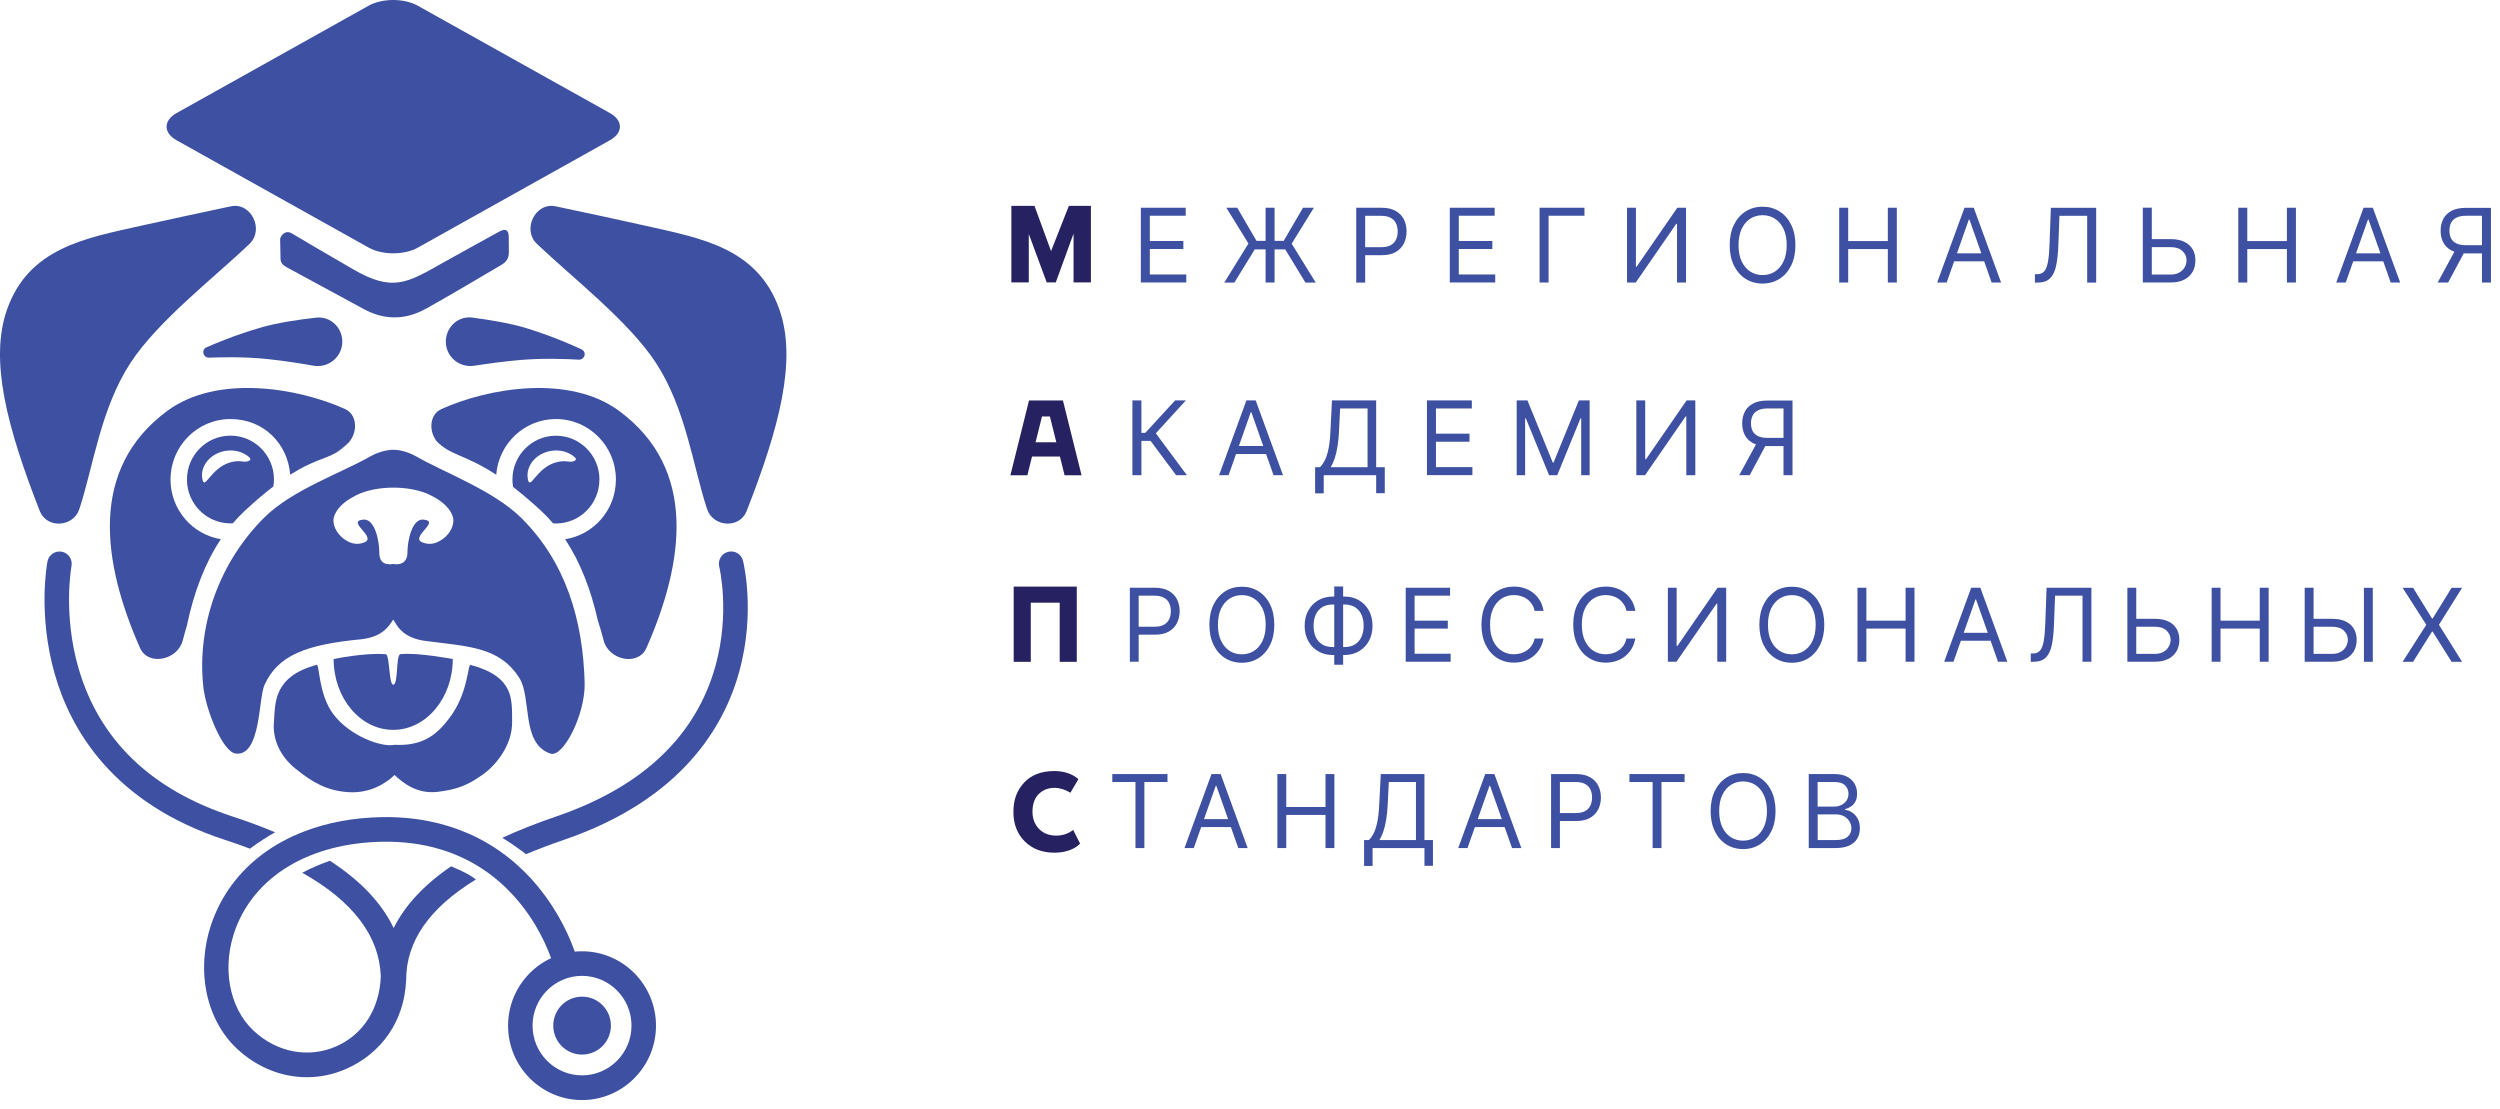<svg width="275" height="122" viewBox="0 0 275 122" fill="none" xmlns="http://www.w3.org/2000/svg">
<path d="M38.004 48.998C37.672 49.251 37.315 49.528 36.945 49.811C37.302 49.609 37.647 49.351 38.004 48.998Z" fill="#3D50A1"/>
<path d="M24.294 59.31C21.156 58.799 18.757 56.059 18.757 52.746C18.757 49.074 21.707 46.095 25.353 46.095C28.998 46.095 31.654 48.791 31.923 52.217C34.403 50.642 35.762 50.491 36.952 49.811C37.322 49.528 37.673 49.25 38.011 48.998C38.124 48.885 38.236 48.784 38.343 48.69C39.364 47.575 39.339 45.616 37.942 44.986C32.693 42.63 23.868 41.182 18.431 45.175C9.744 51.562 11.254 61.867 15.4 71.271C16.302 73.312 19.553 72.613 20.104 70.446C20.242 69.892 20.398 69.344 20.567 68.789C20.567 68.789 20.567 68.783 20.567 68.777C21.325 65.149 22.553 61.924 24.294 59.303V59.31Z" fill="#3D50A1"/>
<path d="M25.352 47.921C22.709 47.921 20.566 50.082 20.566 52.746C20.566 55.411 22.709 57.571 25.352 57.571C25.439 57.571 25.527 57.565 25.615 57.559C26.028 57.08 26.46 56.62 26.911 56.198C28.108 55.089 29.147 54.22 30.068 53.515C30.106 53.263 30.137 53.011 30.137 52.746C30.137 50.082 27.995 47.921 25.352 47.921ZM27.431 50.668C26.867 50.983 26.517 50.523 25.327 50.863C23.153 51.48 22.495 54.056 22.251 52.658C22.007 51.26 23.128 49.893 24.757 49.603C25.558 49.465 26.329 49.603 26.936 49.956C27.569 50.321 27.65 50.548 27.425 50.674L27.431 50.668Z" fill="#3D50A1"/>
<path d="M8.729 55.996C10.264 51.342 11.047 44.98 14.354 39.916C17.366 35.298 23.649 30.467 27.451 26.82C29.098 25.239 27.613 22.222 25.39 22.695C21.87 23.444 18.024 24.269 15.425 24.849C9.412 26.203 3.174 27.261 0.781 34.026C-1.192 39.601 0.781 47.021 4.376 56.217C5.147 58.182 8.072 57.999 8.729 55.996Z" fill="#3D50A1"/>
<path d="M22.684 38.215C22.578 38.265 22.49 38.341 22.433 38.448C22.208 38.851 22.527 39.361 22.985 39.343C24.388 39.286 26.956 39.236 29.461 39.5C31.19 39.683 33.019 39.966 34.478 40.224C36.025 40.495 37.484 39.412 37.641 37.843C37.804 36.181 36.438 34.757 34.797 34.94C32.906 35.148 30.526 35.494 28.697 36.029C25.653 36.917 23.298 37.944 22.678 38.228L22.684 38.215Z" fill="#3D50A1"/>
<path d="M71.107 71.277C75.253 61.873 76.763 51.568 68.076 45.181C62.639 41.188 53.814 42.63 48.565 44.992C47.231 45.59 47.149 47.405 48.032 48.538C49.592 50.145 51.145 49.962 54.584 52.223C54.853 48.797 57.684 46.094 61.154 46.094C64.8 46.094 67.75 49.074 67.75 52.746C67.75 56.072 65.326 58.824 62.163 59.316C63.81 61.797 64.994 64.833 65.758 68.235C65.996 68.965 66.215 69.709 66.403 70.452C66.948 72.619 70.205 73.318 71.107 71.277Z" fill="#3D50A1"/>
<path d="M65.94 52.753C65.94 50.088 63.798 47.928 61.154 47.928C58.511 47.928 56.369 50.088 56.369 52.753C56.369 53.03 56.394 53.294 56.438 53.559C57.352 54.271 58.38 55.134 59.538 56.204C59.996 56.626 60.422 57.08 60.835 57.565C60.941 57.571 61.042 57.584 61.148 57.584C63.791 57.584 65.933 55.423 65.933 52.759L65.94 52.753ZM58.06 52.658C57.816 51.26 58.937 49.893 60.566 49.603C61.367 49.465 62.138 49.603 62.745 49.956C63.378 50.321 63.459 50.548 63.234 50.674C62.67 50.989 62.319 50.529 61.129 50.869C58.956 51.487 58.298 54.063 58.054 52.664L58.06 52.658Z" fill="#3D50A1"/>
<path d="M59.056 26.82C62.858 30.461 69.134 35.298 72.153 39.916C75.46 44.98 76.243 51.348 77.777 55.996C78.441 57.999 81.366 58.182 82.13 56.217C85.726 47.021 87.699 39.607 85.726 34.026C83.333 27.261 77.101 26.203 71.082 24.849C68.483 24.263 64.637 23.438 61.117 22.695C58.893 22.222 57.402 25.239 59.056 26.82Z" fill="#3D50A1"/>
<path d="M60.547 82.898C61.937 83.371 64.405 78.596 64.311 75.107C64.129 68.273 62.276 61.867 57.346 56.979C54.277 53.937 48.797 51.953 45.771 50.201C45.327 49.943 44.299 49.477 43.272 49.477C42.233 49.477 41.187 49.943 40.736 50.201C37.71 51.953 32.155 53.867 29.092 56.91C24.163 61.797 21.632 68.751 22.365 75.554C22.64 78.093 24.501 82.76 25.96 82.898C28.716 83.15 28.409 76.852 29.098 75.334C30.582 72.077 33.639 70.899 39.783 70.314C42.233 70.024 42.884 68.695 43.254 68.147C43.623 68.688 44.193 70.238 47.005 70.528C51.709 71.126 54.979 71.214 57.114 74.553C58.524 76.751 57.283 81.79 60.547 82.898ZM48.778 59.234C48.176 59.694 47.381 60.059 46.435 59.65C45.778 59.366 46.247 58.818 46.686 58.302C47.156 57.754 47.588 57.25 46.567 57.155C45.333 57.048 44.819 59.442 44.819 60.783C44.819 61.968 43.936 62.169 43.279 62.037C42.452 62.169 41.725 61.968 41.725 60.783C41.725 59.442 41.212 57.048 39.978 57.155C38.957 57.243 39.389 57.754 39.859 58.302C40.297 58.812 40.767 59.366 40.109 59.65C39.163 60.053 38.368 59.694 37.767 59.234C37.021 58.661 36.445 57.621 36.777 56.733C37.241 55.505 38.525 54.812 39.17 54.485C41.381 53.357 45.17 53.357 47.381 54.485C48.026 54.812 49.31 55.505 49.774 56.733C50.106 57.621 49.536 58.661 48.784 59.234H48.778Z" fill="#3D50A1"/>
<path d="M49.047 37.787C49.173 39.361 50.613 40.47 52.166 40.231C53.632 40.004 55.467 39.752 57.196 39.601C59.708 39.387 62.269 39.481 63.679 39.563C64.142 39.588 64.468 39.091 64.249 38.681C64.192 38.58 64.111 38.498 64.004 38.448C63.391 38.158 61.054 37.081 58.029 36.136C56.213 35.569 53.839 35.179 51.947 34.933C50.306 34.719 48.922 36.117 49.054 37.78L49.047 37.787Z" fill="#3D50A1"/>
<path d="M34.822 73.135C29.968 74.452 30.293 77.463 30.131 79.434C29.986 81.135 30.638 83.043 32.523 84.568C34.415 86.092 35.974 86.986 38.342 87.138C40.709 87.289 42.463 86.155 43.403 85.248C44.342 86.161 45.933 87.364 48.113 87.106C50.299 86.848 51.432 86.369 53.036 85.254C54.639 84.139 56.356 81.891 56.331 79.44C56.306 76.946 56.631 74.458 51.777 73.142C51.42 73.06 51.558 76.197 49.409 79.025C47.95 80.952 46.372 82.08 43.403 81.928C41.981 82.237 38.498 80.965 36.695 78.596C34.991 76.36 35.179 73.053 34.822 73.135Z" fill="#3D50A1"/>
<path d="M19.44 15.438L40.561 27.242C42.051 28.074 44.463 28.074 45.953 27.242L67.074 15.438C68.564 14.607 68.564 13.259 67.074 12.428L45.947 0.624C44.456 -0.208 42.045 -0.208 40.554 0.624L19.44 12.428C17.95 13.259 17.95 14.607 19.44 15.438Z" fill="#3D50A1"/>
<path d="M54.947 25.46C54.227 25.857 50.3 28.011 48.684 28.924C44.763 31.142 43.178 32.137 38.838 29.617C36.301 28.143 33.526 26.537 32.111 25.68C31.353 25.221 30.814 25.989 30.814 26.335C30.814 26.682 30.858 27.828 30.858 28.458C30.858 29.088 31.322 29.283 32.042 29.674C34.372 30.94 39.389 33.667 40.128 34.058C43.097 35.614 45.477 34.725 46.93 33.919C49.361 32.565 54.534 29.51 55.211 29.101C55.893 28.698 55.975 28.137 55.975 27.759C55.975 27.381 55.962 26.751 55.962 26.058C55.962 25.366 55.668 25.063 54.947 25.46Z" fill="#3D50A1"/>
<path d="M25.584 89.815C16.627 86.892 10.927 81.406 8.635 73.501C6.912 67.555 7.846 62.371 7.864 62.27C8.002 61.539 7.526 60.828 6.8 60.689C6.067 60.55 5.365 61.029 5.221 61.76C5.177 61.993 4.144 67.567 6.023 74.15C7.764 80.253 12.424 88.372 24.757 92.391C25.709 92.699 26.617 93.021 27.488 93.355C28.546 92.573 29.498 91.981 30.256 91.553C28.809 90.942 27.25 90.363 25.584 89.821V89.815Z" fill="#3D50A1"/>
<path d="M80.095 60.702C79.374 60.885 78.936 61.615 79.118 62.34C79.13 62.39 80.326 67.379 78.71 73.224C76.556 80.99 70.656 86.571 61.173 89.815C59.012 90.552 57.045 91.333 55.254 92.158C55.88 92.542 56.594 93.015 57.365 93.582C57.54 93.714 57.703 93.84 57.859 93.96C59.156 93.418 60.547 92.889 62.037 92.379C75.028 87.938 79.7 79.838 81.335 73.822C83.107 67.309 81.786 61.905 81.729 61.678C81.548 60.954 80.815 60.519 80.101 60.702H80.095Z" fill="#3D50A1"/>
<path d="M51.352 91.616C48.791 90.52 45.703 89.821 41.995 89.884C38.857 89.941 35.969 90.489 33.433 91.471C30.125 92.743 27.407 94.746 25.484 97.361C24.645 98.501 23.956 99.754 23.436 101.121C21.457 106.324 22.522 112.049 26.079 115.369C28.278 117.422 31.002 118.493 33.758 118.493C35.211 118.493 36.671 118.197 38.061 117.586C41.926 115.892 44.469 112.358 44.669 107.879C44.669 107.854 44.675 107.829 44.675 107.798C44.675 103.546 47.206 99.893 52.348 96.743C52.085 96.542 51.841 96.372 51.634 96.252C51.002 95.893 50.294 95.572 49.624 95.294C46.636 97.335 44.538 99.597 43.304 102.085C41.982 99.326 39.64 96.85 36.282 94.683C35.374 95.011 34.234 95.465 33.251 96.006C38.825 99.137 41.719 102.948 41.888 107.382C41.769 110.928 39.959 113.8 36.978 115.104C33.94 116.433 30.464 115.778 27.902 113.385C25.14 110.802 24.357 106.261 25.942 102.085C26.461 100.724 27.194 99.483 28.109 98.381C30.113 95.969 33.007 94.23 36.527 93.317C38.224 92.876 40.072 92.63 42.032 92.592C44.412 92.548 46.511 92.851 48.352 93.398C51.991 94.469 54.647 96.479 56.545 98.582C59.013 101.316 60.196 104.207 60.616 105.398C57.829 106.695 55.887 109.536 55.887 112.824C55.887 117.334 59.539 121.006 64.023 121.006C68.508 121.006 72.159 117.334 72.159 112.824C72.159 108.314 68.508 104.642 64.023 104.642C63.754 104.642 63.485 104.655 63.221 104.68C62.814 103.502 61.643 100.529 59.194 97.549C59.163 97.505 59.125 97.468 59.094 97.424C57.39 95.376 54.879 93.121 51.359 91.616H51.352ZM64.023 107.344C67.023 107.344 69.466 109.801 69.466 112.818C69.466 115.835 67.023 118.291 64.023 118.291C61.023 118.291 58.58 115.835 58.58 112.818C58.58 109.801 61.023 107.344 64.023 107.344Z" fill="#3D50A1"/>
<path d="M64.029 116.005C65.776 116.005 67.198 114.582 67.198 112.818C67.198 111.054 65.782 109.631 64.029 109.631C62.275 109.631 60.859 111.054 60.859 112.818C60.859 114.582 62.275 116.005 64.029 116.005Z" fill="#3D50A1"/>
<path d="M43.253 80.285C46.873 80.285 49.804 76.795 49.804 72.493C49.804 72.493 45.896 71.75 44.054 71.958C43.522 72.021 43.835 75.315 43.259 75.315C42.752 75.315 42.896 72.008 42.426 71.964C40.121 71.775 36.701 72.493 36.701 72.493C36.701 76.795 39.633 80.285 43.253 80.285Z" fill="#3D50A1"/>
<path d="M125.491 31.078V22.852H130.427V23.733H126.481V26.511H130.17V27.393H126.481V30.19H130.49V31.072H125.485L125.491 31.078ZM140.204 22.852V31.078H139.215V22.852H140.204ZM134.674 31.078L137.329 26.788L134.899 22.852H136.095L138.219 26.499H141.206L143.33 22.852H144.526L142.083 26.807L144.733 31.084H143.599L141.376 27.437H138.018L135.782 31.084H134.661L134.674 31.078ZM149.186 31.078V22.852H151.948C152.587 22.852 153.113 22.965 153.52 23.198C153.927 23.431 154.234 23.74 154.429 24.137C154.623 24.533 154.723 24.968 154.723 25.453C154.723 25.938 154.623 26.379 154.429 26.776C154.234 27.173 153.934 27.488 153.527 27.727C153.119 27.96 152.6 28.073 151.961 28.073H149.982V27.192H151.929C152.368 27.192 152.719 27.116 152.988 26.965C153.257 26.814 153.445 26.606 153.564 26.348C153.689 26.083 153.746 25.787 153.746 25.459C153.746 25.132 153.683 24.836 153.564 24.578C153.445 24.319 153.251 24.111 152.982 23.966C152.712 23.815 152.355 23.74 151.911 23.74H150.169V31.084H149.18L149.186 31.078ZM159.477 31.078V22.852H164.412V23.733H160.466V26.511H164.156V27.393H160.466V30.19H164.475V31.072H159.471L159.477 31.078ZM174.29 22.852V23.733H170.344V31.078H169.354V22.852H174.29ZM178.975 22.852H179.952V29.327H180.033L184.506 22.852H185.464V31.078H184.474V24.615H184.393L179.933 31.078H178.975V22.852ZM197.496 26.965C197.496 27.834 197.339 28.584 197.026 29.213C196.713 29.843 196.287 30.335 195.742 30.675C195.197 31.015 194.577 31.191 193.882 31.191C193.187 31.191 192.567 31.021 192.022 30.675C191.477 30.335 191.051 29.843 190.738 29.213C190.424 28.584 190.268 27.834 190.268 26.965C190.268 26.096 190.424 25.346 190.738 24.716C191.051 24.086 191.477 23.595 192.022 23.255C192.567 22.915 193.187 22.738 193.882 22.738C194.577 22.738 195.197 22.908 195.742 23.255C196.287 23.595 196.713 24.086 197.026 24.716C197.339 25.346 197.496 26.096 197.496 26.965ZM196.538 26.965C196.538 26.253 196.419 25.648 196.181 25.163C195.949 24.672 195.629 24.3 195.229 24.048C194.828 23.797 194.383 23.671 193.888 23.671C193.393 23.671 192.942 23.797 192.542 24.048C192.141 24.3 191.821 24.672 191.589 25.163C191.358 25.655 191.239 26.253 191.239 26.965C191.239 27.677 191.358 28.281 191.589 28.766C191.827 29.258 192.147 29.629 192.542 29.881C192.942 30.133 193.393 30.259 193.888 30.259C194.383 30.259 194.834 30.133 195.229 29.881C195.629 29.629 195.949 29.258 196.181 28.766C196.419 28.275 196.538 27.677 196.538 26.965ZM202.312 31.078V22.852H203.302V26.518H207.661V22.852H208.651V31.078H207.661V27.399H203.302V31.078H202.312ZM214.125 31.078H213.086L216.092 22.852H217.113L220.119 31.078H219.08L216.637 24.149H216.574L214.132 31.078H214.125ZM214.507 27.866H218.691V28.747H214.507V27.866ZM223.84 31.078V30.165H224.078C224.416 30.165 224.685 30.058 224.873 29.837C225.061 29.617 225.199 29.264 225.28 28.773C225.368 28.281 225.425 27.633 225.45 26.826L225.594 22.858H230.579V31.084H229.59V23.74H226.539L226.414 27.015C226.383 27.878 226.301 28.609 226.176 29.22C226.051 29.824 225.832 30.284 225.518 30.605C225.205 30.927 224.748 31.084 224.147 31.084H223.846L223.84 31.078ZM236.448 26.303H238.778C239.367 26.303 239.855 26.398 240.263 26.593C240.67 26.788 240.977 27.059 241.183 27.406C241.396 27.758 241.496 28.168 241.496 28.647C241.496 29.125 241.39 29.541 241.183 29.906C240.977 30.272 240.67 30.555 240.263 30.763C239.862 30.971 239.367 31.072 238.778 31.072H235.709V22.845H236.699V30.202H238.778C239.154 30.202 239.467 30.127 239.724 29.976C239.987 29.824 240.181 29.629 240.319 29.39C240.457 29.151 240.519 28.892 240.519 28.628C240.519 28.231 240.369 27.897 240.068 27.614C239.768 27.33 239.336 27.185 238.778 27.185H236.448V26.303ZM246.213 31.078V22.852H247.202V26.518H251.562V22.852H252.551V31.078H251.562V27.399H247.202V31.078H246.213ZM258.026 31.078H256.986L259.992 22.852H261.013L264.02 31.078H262.98L260.537 24.149H260.475L258.032 31.078H258.026ZM258.408 27.866H262.592V28.747H258.408V27.866ZM274.004 31.078H273.014V23.733H271.273C270.828 23.733 270.477 23.803 270.208 23.941C269.939 24.074 269.745 24.263 269.619 24.515C269.494 24.76 269.438 25.05 269.438 25.378C269.438 25.705 269.5 25.988 269.619 26.228C269.738 26.461 269.939 26.643 270.202 26.776C270.471 26.902 270.822 26.971 271.26 26.971H273.465V27.872H271.229C270.596 27.872 270.077 27.765 269.669 27.557C269.262 27.343 268.962 27.047 268.761 26.675C268.567 26.297 268.467 25.869 268.467 25.384C268.467 24.899 268.567 24.464 268.761 24.086C268.955 23.708 269.262 23.406 269.669 23.192C270.077 22.971 270.603 22.864 271.242 22.864H274.004V31.09V31.078ZM270.152 27.381H271.273L269.294 31.078H268.141L270.152 27.381ZM129.375 52.273L126.563 48.494H125.554V52.273H124.565V44.047H125.554V47.612H125.986L129.262 44.047H130.446L127.139 47.663L130.559 52.273H129.375ZM135.137 52.273H134.097L137.104 44.047H138.125L141.131 52.273H140.092L137.649 45.345H137.586L135.143 52.273H135.137ZM135.519 49.061H139.703V49.943H135.519V49.061ZM144.664 54.27V51.392H145.19C145.372 51.228 145.541 50.988 145.704 50.686C145.866 50.384 146.004 49.974 146.117 49.464C146.23 48.954 146.305 48.305 146.342 47.518L146.518 44.047H151.378V51.392H152.324V54.251H151.378V52.273H145.61V54.264H144.664V54.27ZM146.374 51.392H150.432V44.929H147.413L147.288 47.518C147.257 48.116 147.201 48.664 147.119 49.149C147.038 49.634 146.937 50.062 146.812 50.44C146.687 50.812 146.543 51.127 146.38 51.392H146.374ZM156.965 52.273V44.047H161.901V44.929H157.955V47.707H161.644V48.589H157.955V51.385H161.963V52.267H156.965V52.273ZM166.836 44.047H168.02L170.801 50.875H170.895L173.676 44.047H174.86V52.273H173.933V46.025H173.851L171.296 52.273H170.4L167.845 46.025H167.763V52.273H166.836V44.047ZM179.996 44.047H180.973V50.522H181.054L185.526 44.047H186.485V52.273H185.495V45.811H185.414L180.954 52.273H179.996V44.047ZM197.176 52.273H196.187V44.929H194.446C194.001 44.929 193.65 44.998 193.381 45.137C193.111 45.269 192.917 45.458 192.792 45.71C192.667 45.956 192.61 46.245 192.61 46.573C192.61 46.901 192.673 47.184 192.792 47.423C192.917 47.656 193.111 47.839 193.375 47.971C193.644 48.097 193.995 48.166 194.433 48.166H196.638V49.067H194.402C193.769 49.067 193.249 48.96 192.842 48.752C192.435 48.538 192.134 48.242 191.934 47.87C191.74 47.493 191.64 47.064 191.64 46.579C191.64 46.094 191.74 45.66 191.934 45.282C192.128 44.904 192.435 44.601 192.842 44.387C193.249 44.167 193.775 44.06 194.414 44.06H197.176V52.286V52.273ZM193.324 48.576H194.446L192.466 52.273H191.314L193.324 48.576ZM124.283 72.789V64.65H127.013C127.646 64.65 128.166 64.764 128.567 64.997C128.974 65.224 129.275 65.532 129.469 65.923C129.663 66.313 129.763 66.748 129.763 67.227C129.763 67.705 129.663 68.14 129.469 68.531C129.275 68.921 128.98 69.236 128.573 69.469C128.172 69.702 127.652 69.816 127.026 69.816H125.066V68.94H126.995C127.427 68.94 127.778 68.864 128.041 68.713C128.304 68.562 128.498 68.361 128.611 68.102C128.73 67.844 128.792 67.548 128.792 67.227C128.792 66.906 128.73 66.609 128.611 66.351C128.492 66.093 128.298 65.891 128.034 65.746C127.771 65.595 127.414 65.526 126.976 65.526H125.253V72.789H124.276H124.283ZM140.173 68.719C140.173 69.576 140.016 70.319 139.709 70.943C139.403 71.567 138.977 72.052 138.444 72.392C137.906 72.732 137.292 72.902 136.603 72.902C135.914 72.902 135.3 72.732 134.761 72.392C134.223 72.052 133.803 71.573 133.496 70.943C133.189 70.319 133.033 69.576 133.033 68.719C133.033 67.863 133.189 67.12 133.496 66.496C133.803 65.873 134.229 65.388 134.761 65.047C135.3 64.707 135.914 64.537 136.603 64.537C137.292 64.537 137.906 64.707 138.444 65.047C138.983 65.388 139.403 65.866 139.709 66.496C140.016 67.12 140.173 67.863 140.173 68.719ZM139.227 68.719C139.227 68.014 139.108 67.422 138.876 66.937C138.645 66.452 138.332 66.087 137.931 65.835C137.536 65.583 137.091 65.463 136.603 65.463C136.114 65.463 135.67 65.589 135.269 65.835C134.874 66.087 134.561 66.452 134.323 66.937C134.091 67.422 133.972 68.014 133.972 68.719C133.972 69.425 134.085 70.017 134.323 70.502C134.555 70.987 134.874 71.352 135.269 71.604C135.663 71.856 136.108 71.976 136.603 71.976C137.098 71.976 137.536 71.85 137.931 71.604C138.325 71.352 138.645 70.987 138.876 70.502C139.108 70.017 139.227 69.425 139.227 68.719ZM146.606 65.621H147.883C148.485 65.621 149.017 65.753 149.48 66.024C149.944 66.294 150.313 66.672 150.577 67.151C150.84 67.636 150.977 68.19 150.977 68.827C150.977 69.463 150.846 70.023 150.577 70.508C150.313 70.993 149.944 71.371 149.48 71.642C149.017 71.913 148.478 72.052 147.883 72.052H146.606C146.004 72.052 145.472 71.919 145.008 71.648C144.545 71.378 144.175 71 143.912 70.521C143.649 70.036 143.511 69.482 143.511 68.846C143.511 68.209 143.643 67.649 143.912 67.164C144.175 66.679 144.545 66.301 145.008 66.03C145.472 65.759 146.01 65.621 146.606 65.621ZM146.606 66.496C146.148 66.496 145.76 66.591 145.447 66.786C145.134 66.981 144.896 67.252 144.733 67.605C144.57 67.957 144.495 68.373 144.495 68.846C144.495 69.318 144.576 69.727 144.733 70.074C144.896 70.42 145.134 70.697 145.447 70.886C145.76 71.082 146.148 71.176 146.606 71.176H147.883C148.34 71.176 148.729 71.082 149.042 70.886C149.355 70.691 149.593 70.42 149.756 70.067C149.919 69.715 150 69.299 150 68.827C150 68.354 149.919 67.945 149.756 67.598C149.593 67.246 149.355 66.975 149.042 66.786C148.729 66.591 148.34 66.496 147.883 66.496H146.606ZM147.745 64.512V73.122H146.768V64.512H147.745ZM154.629 72.789V64.65H159.508V65.526H155.606V68.272H159.258V69.148H155.606V71.913H159.571V72.789H154.623H154.629ZM169.786 67.195H168.809C168.753 66.912 168.653 66.66 168.502 66.446C168.358 66.231 168.189 66.049 167.983 65.904C167.782 65.753 167.557 65.646 167.306 65.57C167.056 65.495 166.799 65.457 166.529 65.457C166.041 65.457 165.596 65.583 165.195 65.828C164.801 66.08 164.488 66.446 164.25 66.931C164.018 67.416 163.905 68.008 163.905 68.713C163.905 69.419 164.018 70.011 164.25 70.496C164.481 70.981 164.801 71.346 165.195 71.598C165.59 71.85 166.035 71.97 166.529 71.97C166.799 71.97 167.056 71.932 167.306 71.856C167.557 71.781 167.776 71.674 167.983 71.529C168.189 71.378 168.365 71.201 168.502 70.987C168.647 70.773 168.747 70.521 168.809 70.238H169.786C169.711 70.653 169.58 71.025 169.386 71.352C169.191 71.68 168.947 71.957 168.659 72.19C168.371 72.417 168.045 72.593 167.682 72.713C167.325 72.833 166.943 72.889 166.529 72.889C165.841 72.889 165.227 72.719 164.688 72.379C164.149 72.039 163.73 71.56 163.423 70.93C163.116 70.307 162.959 69.564 162.959 68.707C162.959 67.85 163.116 67.107 163.423 66.484C163.73 65.86 164.156 65.375 164.688 65.035C165.227 64.695 165.841 64.525 166.529 64.525C166.937 64.525 167.319 64.581 167.682 64.701C168.045 64.821 168.371 64.997 168.659 65.224C168.947 65.451 169.191 65.728 169.386 66.055C169.58 66.383 169.718 66.754 169.786 67.17V67.195ZM179.883 67.195H178.906C178.85 66.912 178.749 66.66 178.599 66.446C178.455 66.231 178.286 66.049 178.079 65.904C177.879 65.753 177.653 65.646 177.403 65.57C177.152 65.495 176.895 65.457 176.626 65.457C176.138 65.457 175.693 65.583 175.292 65.828C174.897 66.08 174.584 66.446 174.346 66.931C174.114 67.416 174.002 68.008 174.002 68.713C174.002 69.419 174.114 70.011 174.346 70.496C174.578 70.981 174.897 71.346 175.292 71.598C175.687 71.85 176.131 71.97 176.626 71.97C176.895 71.97 177.152 71.932 177.403 71.856C177.653 71.781 177.873 71.674 178.079 71.529C178.286 71.378 178.461 71.201 178.599 70.987C178.743 70.773 178.843 70.521 178.906 70.238H179.883C179.808 70.653 179.676 71.025 179.482 71.352C179.288 71.68 179.044 71.957 178.756 72.19C178.468 72.417 178.142 72.593 177.779 72.713C177.422 72.833 177.04 72.889 176.626 72.889C175.937 72.889 175.323 72.719 174.785 72.379C174.246 72.039 173.826 71.56 173.519 70.93C173.213 70.307 173.056 69.564 173.056 68.707C173.056 67.85 173.213 67.107 173.519 66.484C173.826 65.86 174.252 65.375 174.785 65.035C175.323 64.695 175.937 64.525 176.626 64.525C177.033 64.525 177.415 64.581 177.779 64.701C178.142 64.821 178.468 64.997 178.756 65.224C179.044 65.451 179.288 65.728 179.482 66.055C179.676 66.383 179.814 66.754 179.883 67.17V67.195ZM183.466 64.65H184.43V71.056H184.512L188.934 64.65H189.88V72.789H188.902V66.402H188.821L184.412 72.789H183.466V64.65ZM200.671 68.719C200.671 69.576 200.515 70.319 200.208 70.943C199.901 71.567 199.475 72.052 198.943 72.392C198.404 72.732 197.79 72.902 197.101 72.902C196.412 72.902 195.798 72.732 195.26 72.392C194.721 72.052 194.302 71.573 193.995 70.943C193.688 70.319 193.531 69.576 193.531 68.719C193.531 67.863 193.688 67.12 193.995 66.496C194.302 65.873 194.727 65.388 195.26 65.047C195.798 64.707 196.412 64.537 197.101 64.537C197.79 64.537 198.404 64.707 198.943 65.047C199.481 65.388 199.901 65.866 200.208 66.496C200.515 67.126 200.671 67.863 200.671 68.719ZM199.726 68.719C199.726 68.014 199.607 67.422 199.375 66.937C199.143 66.452 198.83 66.087 198.429 65.835C198.035 65.583 197.59 65.463 197.101 65.463C196.613 65.463 196.168 65.589 195.767 65.835C195.373 66.087 195.059 66.452 194.821 66.937C194.59 67.422 194.477 68.014 194.477 68.719C194.477 69.425 194.59 70.017 194.821 70.502C195.053 70.987 195.373 71.352 195.767 71.604C196.162 71.856 196.606 71.976 197.101 71.976C197.596 71.976 198.035 71.85 198.429 71.604C198.824 71.352 199.143 70.987 199.375 70.502C199.607 70.017 199.726 69.425 199.726 68.719ZM204.323 72.789V64.65H205.3V68.272H209.616V64.65H210.593V72.789H209.616V69.148H205.3V72.789H204.323ZM214.889 72.789H213.862L216.831 64.65H217.839L220.808 72.789H219.781L217.363 65.942H217.301L214.883 72.789H214.889ZM215.272 69.608H219.412V70.483H215.272V69.608ZM223.383 72.789V71.882H223.621C223.959 71.882 224.222 71.775 224.41 71.554C224.598 71.34 224.729 70.987 224.811 70.502C224.898 70.017 224.955 69.375 224.98 68.575L225.124 64.65H230.053V72.789H229.076V65.526H226.057L225.932 68.77C225.901 69.62 225.825 70.351 225.7 70.949C225.575 71.548 225.356 72.007 225.049 72.323C224.736 72.637 224.285 72.795 223.69 72.795H223.389L223.383 72.789ZM234.738 68.071H237.043C237.626 68.071 238.108 68.165 238.509 68.354C238.91 68.543 239.21 68.814 239.417 69.16C239.624 69.507 239.73 69.916 239.73 70.389C239.73 70.861 239.624 71.277 239.417 71.636C239.21 71.995 238.91 72.278 238.509 72.48C238.108 72.681 237.626 72.789 237.043 72.789H234.012V64.65H234.989V71.926H237.043C237.413 71.926 237.726 71.85 237.983 71.705C238.239 71.554 238.434 71.359 238.565 71.126C238.697 70.886 238.766 70.634 238.766 70.37C238.766 69.979 238.615 69.645 238.321 69.362C238.02 69.079 237.601 68.94 237.043 68.94H234.738V68.064V68.071ZM243.282 72.789V64.65H244.259V68.272H248.574V64.65H249.551V72.789H248.574V69.148H244.259V72.789H243.282ZM254.243 68.071H256.548C257.124 68.071 257.612 68.165 258.013 68.354C258.414 68.543 258.715 68.814 258.921 69.16C259.128 69.507 259.235 69.916 259.235 70.389C259.235 70.861 259.128 71.277 258.921 71.636C258.715 71.995 258.414 72.278 258.013 72.48C257.619 72.681 257.13 72.789 256.548 72.789H253.516V64.65H254.493V71.926H256.548C256.917 71.926 257.23 71.85 257.481 71.705C257.738 71.554 257.932 71.359 258.063 71.126C258.195 70.886 258.264 70.634 258.264 70.37C258.264 69.979 258.113 69.645 257.819 69.362C257.518 69.079 257.099 68.94 256.541 68.94H254.236V68.064L254.243 68.071ZM261.007 64.657V72.795H260.03V64.657H261.007ZM265.442 64.657L267.527 68.039H267.59L269.676 64.657H270.828L268.285 68.726L270.828 72.795H269.676L267.59 69.475H267.527L265.442 72.795H264.289L266.895 68.726L264.289 64.657H265.442ZM122.354 86.022V85.147H128.423V86.022H125.88V93.285H124.903V86.022H122.36H122.354ZM131.323 93.285H130.296L133.264 85.147H134.273L137.242 93.285H136.214L133.797 86.438H133.734L131.316 93.285H131.323ZM131.705 90.104H135.845V90.98H131.705V90.104ZM140.511 93.285V85.147H141.488V88.769H145.804V85.147H146.781V93.285H145.804V89.644H141.488V93.285H140.511ZM150.05 95.256V92.409H150.57C150.752 92.246 150.915 92.013 151.078 91.716C151.24 91.414 151.372 91.011 151.485 90.507C151.597 90.003 151.673 89.361 151.71 88.58L151.886 85.147H156.69V92.409H157.623V95.237H156.69V93.285H150.984V95.256H150.05ZM151.742 92.409H155.756V86.022H152.769L152.643 88.58C152.612 89.172 152.556 89.713 152.474 90.192C152.393 90.671 152.293 91.099 152.167 91.465C152.042 91.83 151.898 92.145 151.735 92.403L151.742 92.409ZM161.431 93.285H160.404L163.373 85.147H164.381L167.35 93.285H166.323L163.905 86.438H163.842L161.425 93.285H161.431ZM161.813 90.104H165.953V90.98H161.813V90.104ZM170.62 93.285V85.147H173.35C173.983 85.147 174.503 85.26 174.904 85.493C175.311 85.72 175.611 86.029 175.806 86.419C176 86.81 176.1 87.244 176.1 87.723C176.1 88.202 176 88.636 175.806 89.027C175.611 89.417 175.317 89.732 174.91 89.965C174.509 90.198 173.989 90.312 173.363 90.312H171.402V89.436H173.332C173.764 89.436 174.115 89.361 174.378 89.21C174.641 89.058 174.835 88.857 174.948 88.599C175.067 88.34 175.129 88.044 175.129 87.723C175.129 87.402 175.067 87.106 174.948 86.847C174.829 86.589 174.634 86.388 174.371 86.243C174.108 86.092 173.751 86.022 173.313 86.022H171.59V93.285H170.613H170.62ZM179.238 86.022V85.147H185.307V86.022H182.764V93.285H181.787V86.022H179.244H179.238ZM195.31 89.216C195.31 90.073 195.153 90.816 194.846 91.439C194.54 92.063 194.114 92.548 193.581 92.888C193.043 93.228 192.429 93.398 191.74 93.398C191.051 93.398 190.437 93.228 189.898 92.888C189.36 92.548 188.94 92.069 188.633 91.439C188.326 90.816 188.17 90.073 188.17 89.216C188.17 88.359 188.326 87.616 188.633 86.992C188.94 86.369 189.366 85.884 189.898 85.544C190.437 85.204 191.051 85.033 191.74 85.033C192.429 85.033 193.043 85.204 193.581 85.544C194.12 85.884 194.54 86.362 194.846 86.992C195.153 87.616 195.31 88.359 195.31 89.216ZM194.364 89.216C194.364 88.51 194.245 87.918 194.013 87.433C193.782 86.948 193.468 86.583 193.068 86.331C192.673 86.079 192.228 85.959 191.74 85.959C191.251 85.959 190.807 86.085 190.406 86.331C190.011 86.583 189.698 86.948 189.46 87.433C189.228 87.918 189.109 88.51 189.109 89.216C189.109 89.921 189.228 90.513 189.46 90.998C189.692 91.483 190.011 91.849 190.406 92.101C190.807 92.353 191.245 92.472 191.74 92.472C192.235 92.472 192.673 92.346 193.068 92.101C193.468 91.849 193.782 91.483 194.013 90.998C194.245 90.513 194.364 89.921 194.364 89.216ZM198.962 93.285V85.147H201.793C202.356 85.147 202.82 85.248 203.189 85.443C203.553 85.638 203.828 85.896 204.01 86.224C204.191 86.551 204.279 86.91 204.279 87.307C204.279 87.66 204.217 87.944 204.091 88.17C203.972 88.397 203.809 88.58 203.609 88.712C203.415 88.844 203.196 88.945 202.964 89.008V89.09C203.208 89.109 203.459 89.191 203.709 89.354C203.96 89.512 204.166 89.739 204.336 90.035C204.505 90.331 204.586 90.696 204.586 91.124C204.586 91.553 204.492 91.899 204.311 92.227C204.123 92.554 203.834 92.812 203.44 93.001C203.039 93.19 202.525 93.285 201.887 93.285H198.962ZM199.939 92.409H201.88C202.519 92.409 202.976 92.283 203.246 92.038C203.515 91.786 203.653 91.483 203.653 91.124C203.653 90.847 203.584 90.595 203.446 90.362C203.308 90.129 203.108 89.94 202.851 89.795C202.594 89.65 202.287 89.581 201.937 89.581H199.945V92.409H199.939ZM199.939 88.725H201.755C202.049 88.725 202.312 88.668 202.55 88.548C202.788 88.428 202.983 88.265 203.12 88.057C203.264 87.843 203.333 87.597 203.333 87.307C203.333 86.948 203.208 86.646 202.964 86.4C202.72 86.148 202.325 86.022 201.786 86.022H199.939V88.725Z" fill="#3D50A1"/>
<path d="M118.057 91.308L118.809 92.794C118.546 93.09 118.158 93.336 117.638 93.525C117.13 93.707 116.579 93.796 115.997 93.796C114.656 93.796 113.567 93.386 112.734 92.567C111.894 91.73 111.475 90.646 111.475 89.305C111.475 87.963 111.869 86.924 112.658 86.079C113.448 85.236 114.556 84.814 115.984 84.814C116.529 84.814 117.03 84.895 117.5 85.059C117.97 85.223 118.339 85.443 118.621 85.714L117.744 87.201C117.168 86.848 116.579 86.665 115.984 86.665C115.289 86.665 114.707 86.898 114.249 87.358C113.798 87.812 113.573 88.46 113.573 89.292C113.573 90.054 113.817 90.684 114.299 91.188C114.782 91.673 115.414 91.918 116.185 91.918C116.874 91.918 117.5 91.711 118.057 91.289V91.308Z" fill="#262262"/>
<path d="M118.446 72.802H116.567V66.295H113.385V72.802H111.506V64.525H118.446V72.802Z" fill="#262262"/>
<path fill-rule="evenodd" clip-rule="evenodd" d="M113.191 44.054L111.143 52.28H113.009L113.523 50.22H116.592L117.105 52.28H118.972L116.924 44.054H113.197H113.191ZM116.197 48.652L115.489 45.811H114.619L113.911 48.652H116.197Z" fill="#262262"/>
<path d="M113.16 31.066H111.25V22.644H113.793L115.616 27.62L117.576 22.644H120V31.066H118.09V25.699L116.135 31.066H115.14L113.167 25.737V31.066H113.16Z" fill="#262262"/>
</svg>
